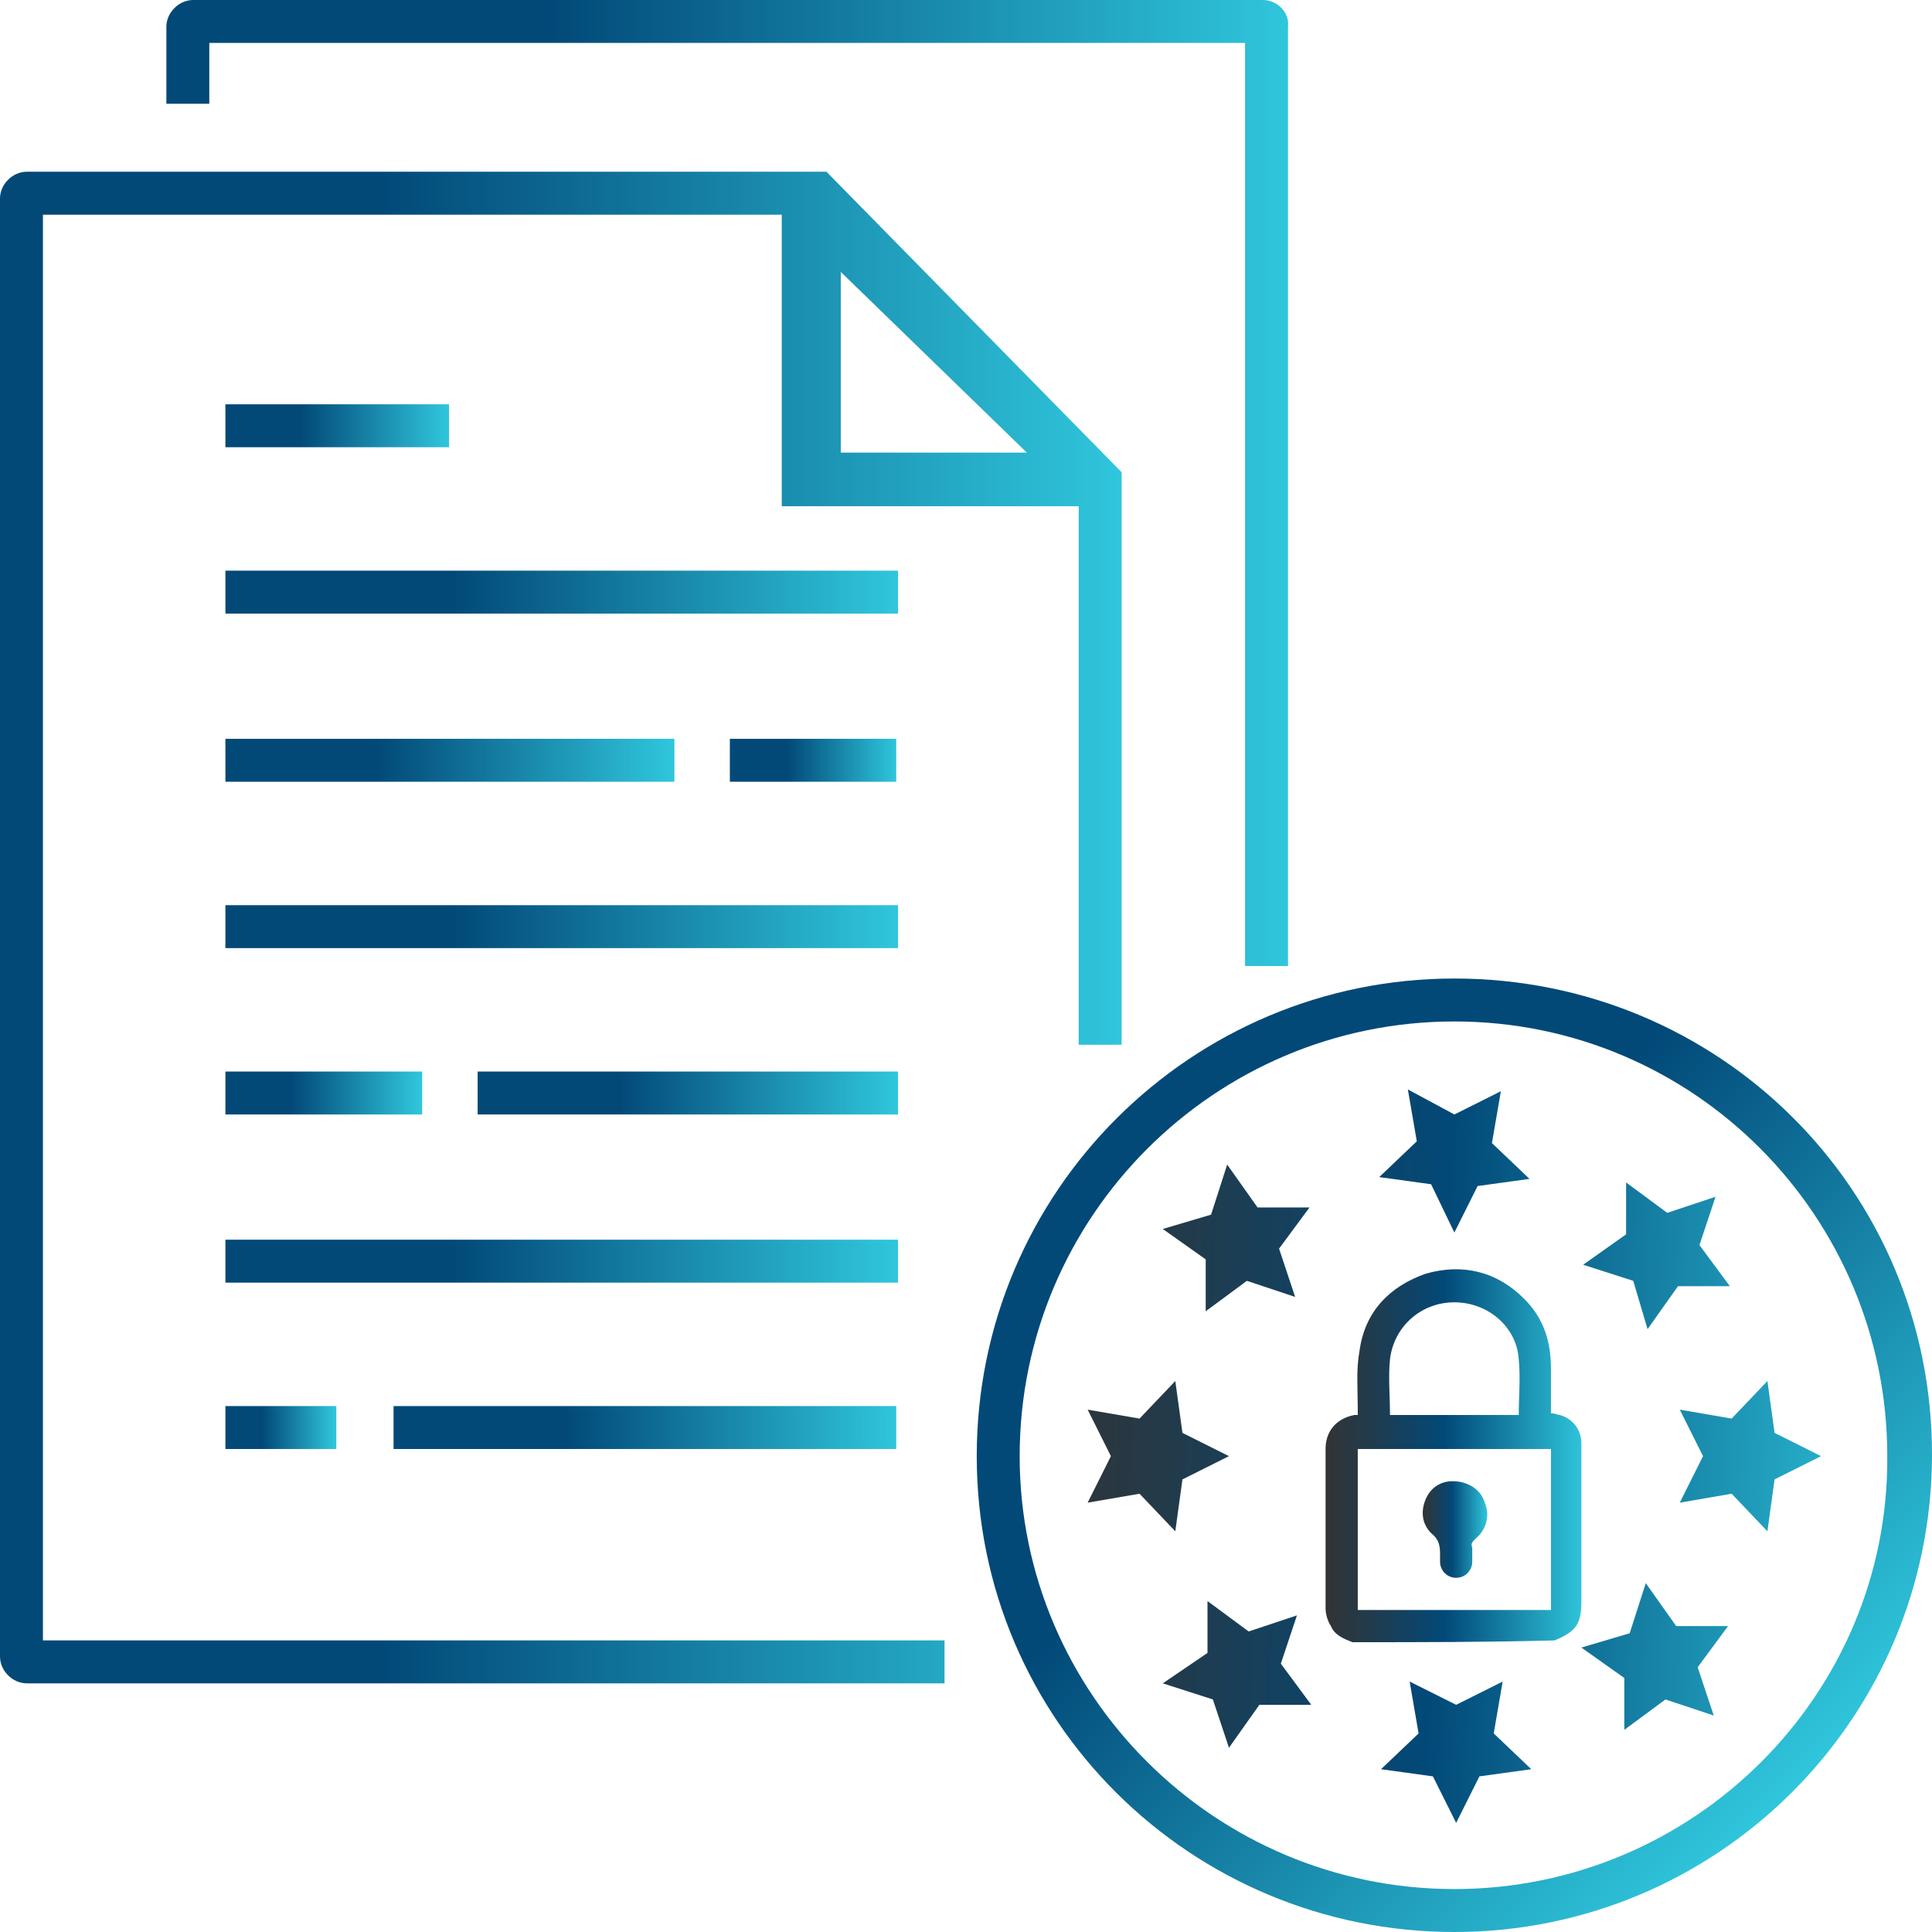 <?xml version="1.0" encoding="utf-8"?>
<!-- Generator: Adobe Illustrator 27.2.0, SVG Export Plug-In . SVG Version: 6.00 Build 0)  -->
<svg version="1.1" id="Layer_1" xmlns="http://www.w3.org/2000/svg" xmlns:xlink="http://www.w3.org/1999/xlink" x="0px" y="0px"
	 viewBox="0 0 108 108" style="enable-background:new 0 0 108 108;" xml:space="preserve">
<style type="text/css">
	.st0{fill-rule:evenodd;clip-rule:evenodd;fill:url(#SVGID_1_);}
	.st1{fill-rule:evenodd;clip-rule:evenodd;fill:url(#SVGID_00000107568650633708453430000001188708449995058838_);}
	.st2{fill-rule:evenodd;clip-rule:evenodd;fill:url(#SVGID_00000104699536874999478730000006914690568866902420_);}
	.st3{fill-rule:evenodd;clip-rule:evenodd;fill:url(#SVGID_00000040564198251025252200000014075791696959971498_);}
	.st4{fill-rule:evenodd;clip-rule:evenodd;fill:url(#SVGID_00000156554184265087099010000013539802494018415788_);}
	.st5{fill-rule:evenodd;clip-rule:evenodd;fill:url(#SVGID_00000069363252119698482080000012586809205371484847_);}
	.st6{fill-rule:evenodd;clip-rule:evenodd;fill:url(#SVGID_00000121243660569628046180000008352641727589900938_);}
	.st7{fill-rule:evenodd;clip-rule:evenodd;fill:url(#SVGID_00000008118315907641974940000011441248150725471926_);}
	.st8{fill-rule:evenodd;clip-rule:evenodd;fill:url(#SVGID_00000037670885910509757120000014774240283783418298_);}
	.st9{fill-rule:evenodd;clip-rule:evenodd;fill:url(#SVGID_00000075161668692443500100000001309251254317043344_);}
	.st10{fill-rule:evenodd;clip-rule:evenodd;fill:url(#SVGID_00000007404395074523908940000010107900265951395202_);}
	.st11{fill-rule:evenodd;clip-rule:evenodd;fill:url(#SVGID_00000034078173475436262880000017562772458403585936_);}
	.st12{fill-rule:evenodd;clip-rule:evenodd;fill:url(#SVGID_00000101797902545471708620000017371180455746764979_);}
	.st13{fill:url(#SVGID_00000127028528145476918780000014336167217544379045_);}
	.st14{fill:url(#SVGID_00000159454136686259067890000002697955881626748300_);}
	.st15{fill:url(#SVGID_00000167361313231482287870000011080859393044645814_);}
</style>
<linearGradient id="SVGID_1_" gradientUnits="userSpaceOnUse" x1="9.328" y1="26.988" x2="72.055" y2="26.988">
	<stop  offset="0.339" style="stop-color:#024978"/>
	<stop  offset="1" style="stop-color:#2FC6DC"/>
</linearGradient>
<path class="st0" d="M70.6,0H10.8C10,0,9.3,0.7,9.3,1.5v4.3h2.4V2.4h57.9V54l2.4,0V1.5C72.1,0.7,71.4,0,70.6,0z"/>
<linearGradient id="SVGID_00000021116602633675868260000007898809429954688954_" gradientUnits="userSpaceOnUse" x1="62.474" y1="62.474" x2="100.189" y2="100.189">
	<stop  offset="0.339" style="stop-color:#024978"/>
	<stop  offset="1" style="stop-color:#2FC6DC"/>
</linearGradient>
<path style="fill-rule:evenodd;clip-rule:evenodd;fill:url(#SVGID_00000021116602633675868260000007898809429954688954_);" d="
	M81.3,54.7c-14.7,0-26.7,11.9-26.7,26.7S66.6,108,81.3,108c14.7,0,26.7-11.9,26.7-26.7S96.1,54.7,81.3,54.7z M81.3,105.6
	c-13.4,0-24.3-10.9-24.3-24.2c0-13.4,10.9-24.3,24.3-24.3s24.2,10.9,24.2,24.3C105.6,94.7,94.7,105.6,81.3,105.6z"/>
<g>
	
		<linearGradient id="SVGID_00000065058243047849010030000007113962450417996165_" gradientUnits="userSpaceOnUse" x1="12.553" y1="23.796" x2="25.071" y2="23.796">
		<stop  offset="0.339" style="stop-color:#024978"/>
		<stop  offset="1" style="stop-color:#2FC6DC"/>
	</linearGradient>
	
		<rect x="12.6" y="22.6" style="fill-rule:evenodd;clip-rule:evenodd;fill:url(#SVGID_00000065058243047849010030000007113962450417996165_);" width="12.5" height="2.4"/>
	
		<linearGradient id="SVGID_00000036940260397023270260000008380161762023035798_" gradientUnits="userSpaceOnUse" x1="12.553" y1="33.13" x2="50.125" y2="33.13">
		<stop  offset="0.339" style="stop-color:#024978"/>
		<stop  offset="1" style="stop-color:#2FC6DC"/>
	</linearGradient>
	
		<rect x="12.6" y="31.9" style="fill-rule:evenodd;clip-rule:evenodd;fill:url(#SVGID_00000036940260397023270260000008380161762023035798_);" width="37.6" height="2.4"/>
	<g>
		
			<linearGradient id="SVGID_00000029033539610328231000000000207935614626947773_" gradientUnits="userSpaceOnUse" x1="12.553" y1="42.463" x2="37.636" y2="42.463">
			<stop  offset="0.339" style="stop-color:#024978"/>
			<stop  offset="1" style="stop-color:#2FC6DC"/>
		</linearGradient>
		
			<rect x="12.6" y="41.3" style="fill-rule:evenodd;clip-rule:evenodd;fill:url(#SVGID_00000029033539610328231000000000207935614626947773_);" width="25.1" height="2.4"/>
		
			<linearGradient id="SVGID_00000110440377302837645020000017330079875547111566_" gradientUnits="userSpaceOnUse" x1="40.846" y1="42.463" x2="50.125" y2="42.463">
			<stop  offset="0.339" style="stop-color:#024978"/>
			<stop  offset="1" style="stop-color:#2FC6DC"/>
		</linearGradient>
		
			<rect x="40.8" y="41.3" style="fill-rule:evenodd;clip-rule:evenodd;fill:url(#SVGID_00000110440377302837645020000017330079875547111566_);" width="9.3" height="2.4"/>
	</g>
	<g>
		
			<linearGradient id="SVGID_00000119835285405565981220000002103988782517756840_" gradientUnits="userSpaceOnUse" x1="12.553" y1="61.13" x2="23.516" y2="61.13">
			<stop  offset="0.339" style="stop-color:#024978"/>
			<stop  offset="1" style="stop-color:#2FC6DC"/>
		</linearGradient>
		
			<rect x="12.6" y="59.9" style="fill-rule:evenodd;clip-rule:evenodd;fill:url(#SVGID_00000119835285405565981220000002103988782517756840_);" width="11" height="2.4"/>
		
			<linearGradient id="SVGID_00000003787728765603292710000010566993700495186834_" gradientUnits="userSpaceOnUse" x1="26.663" y1="61.13" x2="50.125" y2="61.13">
			<stop  offset="0.339" style="stop-color:#024978"/>
			<stop  offset="1" style="stop-color:#2FC6DC"/>
		</linearGradient>
		
			<rect x="26.7" y="59.9" style="fill-rule:evenodd;clip-rule:evenodd;fill:url(#SVGID_00000003787728765603292710000010566993700495186834_);" width="23.5" height="2.4"/>
	</g>
	<g>
		
			<linearGradient id="SVGID_00000045612916954541626060000001782143911810835608_" gradientUnits="userSpaceOnUse" x1="12.553" y1="79.796" x2="18.754" y2="79.796">
			<stop  offset="0.339" style="stop-color:#024978"/>
			<stop  offset="1" style="stop-color:#2FC6DC"/>
		</linearGradient>
		
			<rect x="12.6" y="78.6" style="fill-rule:evenodd;clip-rule:evenodd;fill:url(#SVGID_00000045612916954541626060000001782143911810835608_);" width="6.2" height="2.4"/>
		
			<linearGradient id="SVGID_00000104674773127604702780000001410135145090454922_" gradientUnits="userSpaceOnUse" x1="22.005" y1="79.796" x2="50.125" y2="79.796">
			<stop  offset="0.339" style="stop-color:#024978"/>
			<stop  offset="1" style="stop-color:#2FC6DC"/>
		</linearGradient>
		
			<rect x="22" y="78.6" style="fill-rule:evenodd;clip-rule:evenodd;fill:url(#SVGID_00000104674773127604702780000001410135145090454922_);" width="28.1" height="2.4"/>
	</g>
	
		<linearGradient id="SVGID_00000160907130823618229440000012690406177579996086_" gradientUnits="userSpaceOnUse" x1="12.553" y1="51.796" x2="50.125" y2="51.796">
		<stop  offset="0.339" style="stop-color:#024978"/>
		<stop  offset="1" style="stop-color:#2FC6DC"/>
	</linearGradient>
	
		<rect x="12.6" y="50.6" style="fill-rule:evenodd;clip-rule:evenodd;fill:url(#SVGID_00000160907130823618229440000012690406177579996086_);" width="37.6" height="2.4"/>
	
		<linearGradient id="SVGID_00000116203931477069893960000016667985332262410385_" gradientUnits="userSpaceOnUse" x1="12.553" y1="70.463" x2="50.125" y2="70.463">
		<stop  offset="0.339" style="stop-color:#024978"/>
		<stop  offset="1" style="stop-color:#2FC6DC"/>
	</linearGradient>
	
		<rect x="12.6" y="69.3" style="fill-rule:evenodd;clip-rule:evenodd;fill:url(#SVGID_00000116203931477069893960000016667985332262410385_);" width="37.6" height="2.4"/>
	
		<linearGradient id="SVGID_00000178201033633684981060000008472360235347735176_" gradientUnits="userSpaceOnUse" x1="0" y1="51.858" x2="62.727" y2="51.858">
		<stop  offset="0.339" style="stop-color:#024978"/>
		<stop  offset="1" style="stop-color:#2FC6DC"/>
	</linearGradient>
	<path style="fill-rule:evenodd;clip-rule:evenodd;fill:url(#SVGID_00000178201033633684981060000008472360235347735176_);" d="
		M52.8,91.7H2.4V12h41.3v16.3h16.6v30.1h2.4v-32L46.2,9.6H1.5C0.7,9.6,0,10.3,0,11.1v81.5c0,0.8,0.7,1.5,1.5,1.5h51.3V91.7z
		 M47,15.2l10.4,10.1H47V15.2z"/>
</g>
<g id="QVhyfQ_00000146458590932583916340000011624502774090336137_">
	<g>
		
			<linearGradient id="SVGID_00000163793448839011722120000001005098397479390118_" gradientUnits="userSpaceOnUse" x1="74.086" y1="81.406" x2="88.578" y2="81.406">
			<stop  offset="0" style="stop-color:#333333"/>
			<stop  offset="0.46" style="stop-color:#024978"/>
			<stop  offset="1" style="stop-color:#2FC6DC"/>
		</linearGradient>
		<path style="fill:url(#SVGID_00000163793448839011722120000001005098397479390118_);" d="M75.6,91.8c-0.5-0.2-1-0.4-1.2-0.9
			c-0.2-0.3-0.3-0.7-0.3-1c0-3,0-5.9,0-8.9c0-1,0.6-1.7,1.6-1.9c0.1,0,0.1,0,0.2,0c0-0.1,0-0.3,0-0.4c0-1.1-0.1-2.1,0.1-3.2
			c0.3-2.2,1.7-3.6,3.7-4.3c2.1-0.6,4-0.1,5.5,1.4c1.1,1.1,1.5,2.4,1.5,3.9c0,0.8,0,1.7,0,2.5c0.2,0,0.4,0.1,0.5,0.1
			c0.7,0.2,1.2,0.8,1.2,1.6c0,0.8,0,1.5,0,2.3c0,2.2,0,4.3,0,6.5c0,1.3-0.3,1.7-1.5,2.2C83.2,91.8,79.4,91.8,75.6,91.8z M75.9,81
			c0,3,0,6,0,9c3.6,0,7.2,0,10.8,0c0-3,0-6,0-9C83.1,81,79.5,81,75.9,81z M84.9,79.1c0-1,0.1-2.1,0-3.1c-0.1-1.8-1.7-3.2-3.6-3.2
			c-1.9,0-3.4,1.4-3.6,3.2c-0.1,1,0,2,0,3c0,0,0,0,0,0.1C80.1,79.1,82.5,79.1,84.9,79.1z"/>
		
			<linearGradient id="SVGID_00000106870199123280564540000013829085680543828368_" gradientUnits="userSpaceOnUse" x1="79.501" y1="85.488" x2="83.14" y2="85.488">
			<stop  offset="0" style="stop-color:#333333"/>
			<stop  offset="0.46" style="stop-color:#024978"/>
			<stop  offset="1" style="stop-color:#2FC6DC"/>
		</linearGradient>
		<path style="fill:url(#SVGID_00000106870199123280564540000013829085680543828368_);" d="M81.2,82.8c0.9,0,1.6,0.5,1.8,1.2
			c0.3,0.7,0.1,1.5-0.5,2c-0.2,0.2-0.3,0.3-0.2,0.5c0,0.3,0,0.5,0,0.8c0,0.5-0.4,0.9-0.9,0.9c-0.5,0-0.9-0.4-0.9-0.9
			c0-0.1,0-0.2,0-0.3c0-0.5,0-0.9-0.5-1.3c-0.5-0.5-0.6-1.2-0.3-1.9C80,83.1,80.6,82.8,81.2,82.8z"/>
	</g>
</g>
<linearGradient id="SVGID_00000183930953217331127850000006710309427126542468_" gradientUnits="userSpaceOnUse" x1="57.544" y1="80.316" x2="107.272" y2="82.478">
	<stop  offset="0" style="stop-color:#333333"/>
	<stop  offset="0.46" style="stop-color:#024978"/>
	<stop  offset="1" style="stop-color:#2FC6DC"/>
</linearGradient>
<path style="fill:url(#SVGID_00000183930953217331127850000006710309427126542468_);" d="M81.3,62.3l2.6-1.3l-0.5,2.9l2.1,2
	l-2.9,0.4l-1.3,2.6L80,66.2l-2.9-0.4l2.1-2l-0.5-2.9L81.3,62.3z M78.8,94l0.5,2.9l-2.1,2l2.9,0.4l1.3,2.6l1.3-2.6l2.9-0.4l-2.1-2
	l0.5-2.9l-2.6,1.3L78.8,94z M60.8,84l2.9-0.5l2,2.1l0.4-2.9l2.6-1.3l-2.6-1.3l-0.4-2.9l-2,2.1l-2.9-0.5l1.3,2.6L60.8,84z M93.9,84
	l2.9-0.5l2,2.1l0.4-2.9l2.6-1.3l-2.6-1.3l-0.4-2.9l-2,2.1l-2.9-0.5l1.3,2.6L93.9,84z M68.7,97.7l1.7-2.4l2.9,0l-1.7-2.3l0.9-2.7
	l-2.7,0.9l-2.3-1.7l0,2.9L65,94.1l2.8,0.9L68.7,97.7z M92.1,74.3l1.7-2.4l2.9,0l-1.7-2.3l0.9-2.7l-2.7,0.9l-2.3-1.7l0,2.9l-2.4,1.7
	l2.8,0.9L92.1,74.3z M65,68.7l2.4,1.7l0,2.9l2.3-1.7l2.7,0.9l-0.9-2.7l1.7-2.3l-2.9,0l-1.7-2.4l-0.9,2.8L65,68.7z M88.4,92.1
	l2.4,1.7l0,2.9l2.3-1.7l2.7,0.9l-0.9-2.7l1.7-2.3l-2.9,0l-1.7-2.4l-0.9,2.8L88.4,92.1z"/>
</svg>
